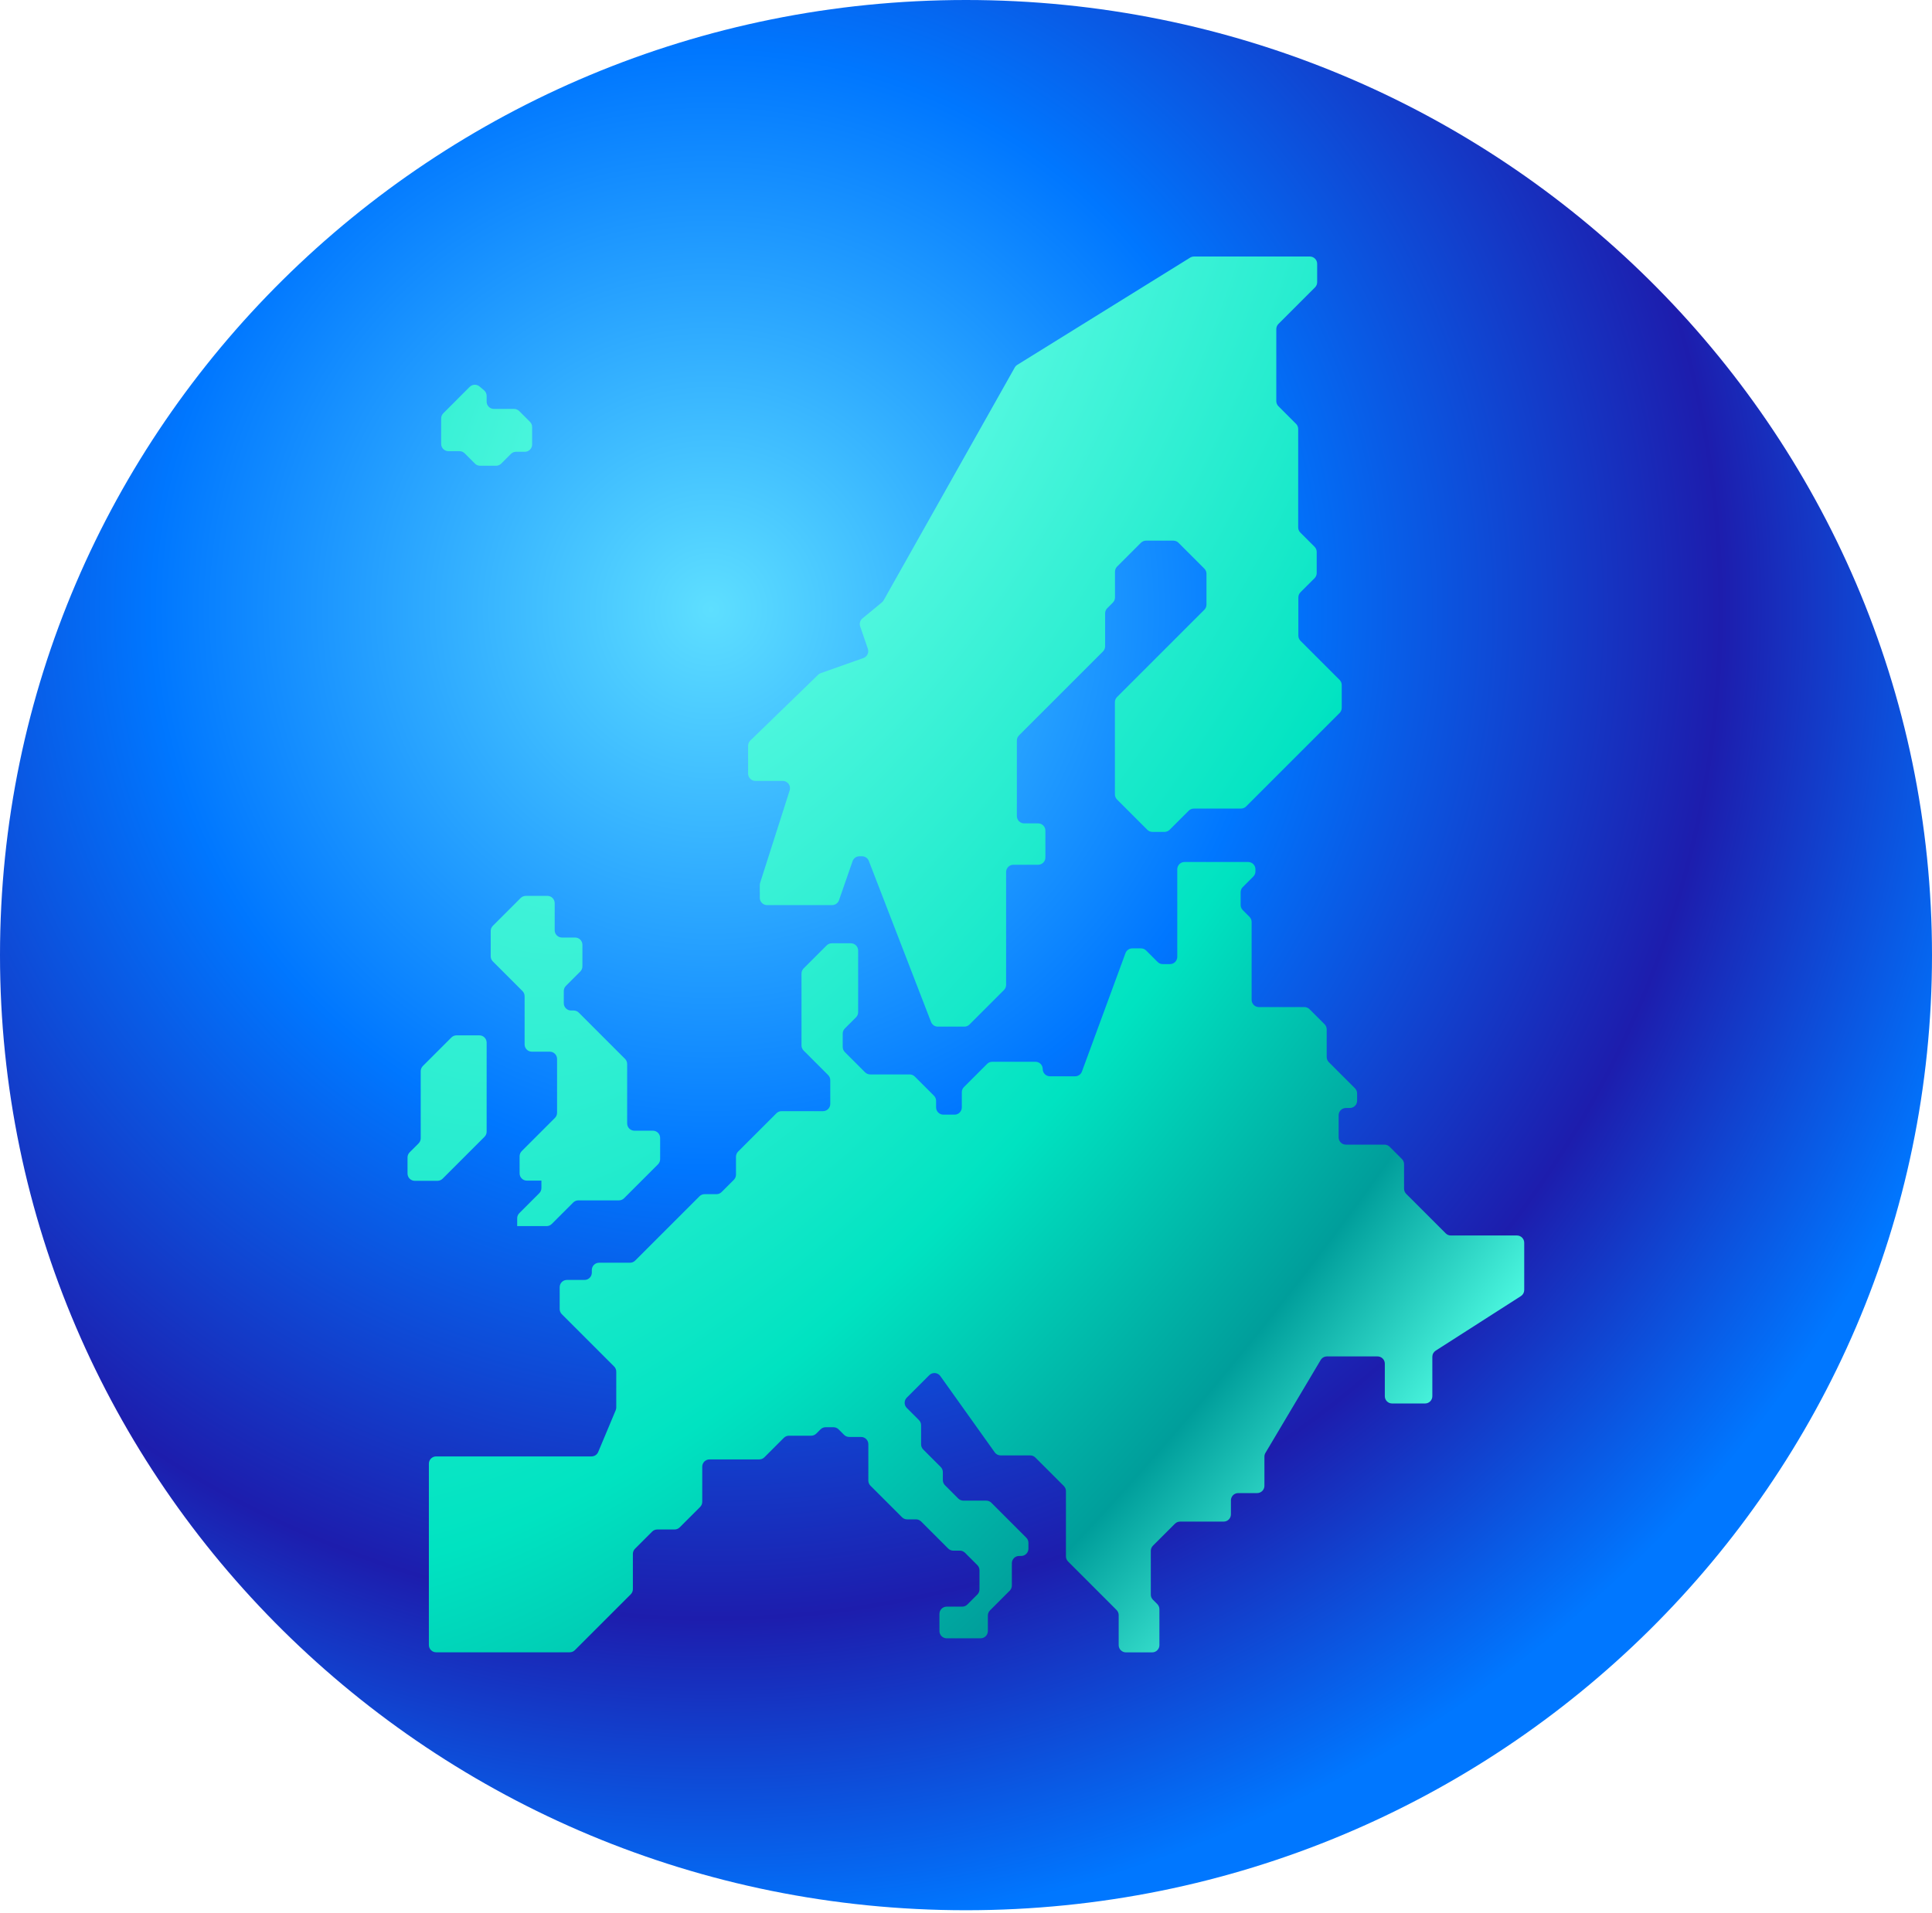 <svg width="512" height="507" viewBox="0 0 512 507" fill="none" xmlns="http://www.w3.org/2000/svg">
<g clip-path="url(#clip0_416_1909)">
<path d="M256 506.352C397.385 506.352 512 393.001 512 253.176C512 113.351 397.385 0 256 0C114.615 0 0 113.351 0 253.176C0 393.001 114.615 506.352 256 506.352Z" fill="url(#paint0_radial_416_1909)"/>
<path d="M349.063 69.932V74.806C349.063 75.317 348.86 75.806 348.499 76.168L338.795 85.872C338.433 86.234 338.231 86.723 338.231 87.234V106.318C338.231 106.829 338.433 107.318 338.795 107.68L343.469 112.354C343.831 112.716 344.033 113.205 344.033 113.716V139.8C344.033 140.311 344.235 140.8 344.597 141.162L348.375 144.941C348.737 145.302 348.939 145.792 348.939 146.302V151.9C348.939 152.411 348.737 152.9 348.375 153.262L344.641 156.996C344.28 157.358 344.078 157.847 344.078 158.358V168.5C344.078 169.01 344.28 169.5 344.641 169.861L355.009 180.229C355.371 180.591 355.573 181.08 355.573 181.591V187.631C355.573 188.142 355.371 188.631 355.009 188.993L330.233 213.769C329.872 214.131 329.382 214.333 328.872 214.333H316.378C315.868 214.333 315.378 214.535 315.017 214.897L309.966 219.948C309.604 220.309 309.115 220.511 308.604 220.511H305.406C305.153 220.512 304.903 220.462 304.669 220.365C304.435 220.268 304.223 220.126 304.044 219.948L296.023 211.926C295.844 211.748 295.703 211.535 295.606 211.302C295.509 211.068 295.459 210.818 295.46 210.565V186.131C295.46 185.621 295.662 185.131 296.023 184.77L319.165 161.628C319.527 161.266 319.729 160.777 319.729 160.266V152.087C319.729 151.577 319.527 151.087 319.165 150.726L312.314 143.875C312.136 143.696 311.923 143.554 311.69 143.457C311.456 143.361 311.206 143.311 310.953 143.311H303.719C303.208 143.311 302.719 143.513 302.357 143.875L296.047 150.185C295.685 150.547 295.483 151.036 295.483 151.547V158.37C295.483 158.881 295.281 159.37 294.919 159.732L293.436 161.215C293.074 161.577 292.872 162.066 292.872 162.577V171.313C292.872 171.823 292.67 172.312 292.309 172.674L270.045 194.938C269.684 195.299 269.481 195.789 269.481 196.299V216.326C269.481 217.39 270.343 218.252 271.407 218.252H275.113C276.177 218.252 277.039 219.114 277.039 220.177V227.298C277.039 228.362 276.177 229.224 275.113 229.224H268.554C267.49 229.224 266.628 230.086 266.628 231.149V261.064C266.628 261.574 266.426 262.064 266.064 262.425L256.922 271.568C256.56 271.929 256.071 272.131 255.56 272.131H248.535C248.146 272.132 247.767 272.014 247.446 271.794C247.126 271.574 246.879 271.262 246.739 270.9L230.246 228.205C230.106 227.842 229.86 227.531 229.539 227.311C229.219 227.091 228.839 226.973 228.45 226.973H227.763C227.363 226.973 226.973 227.098 226.647 227.33C226.321 227.561 226.076 227.889 225.944 228.267L222.342 238.624C222.211 239.001 221.965 239.329 221.639 239.561C221.313 239.792 220.923 239.917 220.523 239.917H203.279C202.768 239.917 202.278 239.714 201.917 239.353C201.556 238.992 201.353 238.503 201.353 237.992V234.59C201.353 234.39 201.383 234.194 201.445 234.003L209.272 209.507C209.365 209.219 209.388 208.912 209.339 208.613C209.291 208.314 209.172 208.03 208.994 207.785C208.815 207.54 208.581 207.341 208.311 207.204C208.04 207.066 207.741 206.995 207.438 206.995H200.183C199.672 206.995 199.183 206.792 198.821 206.431C198.46 206.07 198.258 205.58 198.258 205.069V197.68C198.258 197.159 198.468 196.661 198.843 196.297L216.808 178.868C217.007 178.674 217.245 178.526 217.506 178.434L228.816 174.427C229.294 174.258 229.686 173.906 229.907 173.449C230.128 172.992 230.159 172.467 229.995 171.987L227.955 166.049C227.827 165.678 227.816 165.277 227.922 164.9C228.029 164.523 228.248 164.187 228.55 163.938L233.718 159.67C233.901 159.52 234.054 159.336 234.169 159.13L268.922 97.41C269.081 97.127 269.308 96.89 269.584 96.719L315.404 68.289C315.708 68.1 316.06 68 316.419 68H347.146C347.655 68.004 348.143 68.209 348.502 68.571C348.861 68.933 349.063 69.422 349.063 69.932Z" fill="url(#paint1_radial_416_1909)"/>
<path d="M313.917 228.492H330.78C331.844 228.492 332.705 229.354 332.705 230.418V230.983C332.705 231.494 332.503 231.983 332.142 232.345L329.348 235.139C328.986 235.5 328.784 235.99 328.784 236.5V239.885C328.784 240.396 328.986 240.885 329.348 241.247L331.129 243.028C331.491 243.39 331.693 243.879 331.693 244.39V265.025C331.693 266.089 332.554 266.951 333.618 266.951H345.68C346.19 266.951 346.68 267.153 347.041 267.515L351.024 271.497C351.386 271.859 351.588 272.348 351.588 272.859V280.187C351.588 280.697 351.79 281.187 352.152 281.548L359.084 288.48C359.445 288.842 359.647 289.331 359.647 289.842V291.774C359.647 292.837 358.786 293.699 357.722 293.699H356.679C355.616 293.699 354.754 294.561 354.754 295.625V301.488C354.754 302.552 355.616 303.414 356.679 303.414H366.911C367.422 303.414 367.911 303.616 368.273 303.978L371.524 307.229C371.885 307.59 372.088 308.08 372.088 308.59V315.092C372.088 315.603 372.29 316.092 372.651 316.454L383.128 326.93C383.489 327.292 383.979 327.494 384.489 327.494H402.008C403.072 327.494 403.934 328.356 403.934 329.42V341.945C403.934 342.268 403.853 342.586 403.698 342.869C403.543 343.152 403.319 343.392 403.046 343.566L380.47 358.023C380.198 358.197 379.975 358.437 379.82 358.72C379.664 359.004 379.583 359.321 379.583 359.644V370.099C379.583 371.163 378.721 372.025 377.658 372.025H368.915C368.405 372.025 367.915 371.822 367.554 371.461C367.193 371.1 366.99 370.61 366.99 370.099V361.476C366.99 360.412 366.128 359.551 365.064 359.551H351.652C351.318 359.551 350.99 359.637 350.699 359.803C350.409 359.968 350.167 360.206 349.997 360.493L335.354 385.127C335.178 385.425 335.084 385.765 335.084 386.112V393.852C335.084 394.916 334.222 395.778 333.159 395.778H328.133C327.069 395.778 326.208 396.639 326.208 397.703V401.409C326.208 402.473 325.346 403.335 324.282 403.335H312.731C312.221 403.335 311.732 403.537 311.37 403.899L305.54 409.728C305.178 410.09 304.976 410.579 304.976 411.09V422.69C304.976 423.2 305.178 423.69 305.54 424.051L306.691 425.202C307.053 425.564 307.255 426.053 307.255 426.564V436.075C307.255 437.138 306.393 438 305.33 438H298.385C297.874 438 297.385 437.797 297.023 437.436C296.662 437.075 296.46 436.585 296.46 436.075V428.122C296.46 427.611 296.257 427.122 295.896 426.76L283.049 413.913C282.87 413.735 282.728 413.522 282.632 413.289C282.535 413.055 282.485 412.805 282.485 412.552V395.254C282.485 394.744 282.283 394.254 281.922 393.893L274.383 386.354C274.205 386.176 273.992 386.034 273.759 385.937C273.525 385.84 273.275 385.79 273.022 385.791H265.186C264.879 385.791 264.576 385.718 264.303 385.577C264.031 385.436 263.795 385.232 263.618 384.982L249.201 364.761C249.039 364.533 248.829 364.343 248.585 364.205C248.342 364.067 248.072 363.983 247.793 363.959C247.514 363.936 247.233 363.974 246.971 364.07C246.708 364.166 246.469 364.319 246.271 364.517L240.305 370.482C239.945 370.844 239.742 371.334 239.742 371.844C239.742 372.355 239.945 372.844 240.305 373.206L243.537 376.438C243.899 376.799 244.101 377.289 244.101 377.799V382.861C244.101 383.371 244.303 383.861 244.665 384.223L249.301 388.859C249.663 389.22 249.865 389.71 249.865 390.22V392.335C249.865 392.846 250.067 393.335 250.429 393.697L253.946 397.214C254.307 397.575 254.797 397.778 255.307 397.778H261.356C261.867 397.778 262.356 397.98 262.718 398.341L271.981 407.605C272.343 407.967 272.545 408.456 272.545 408.967V410.518C272.545 411.581 271.683 412.443 270.62 412.443H270.077C269.013 412.443 268.152 413.305 268.152 414.369V420.281C268.152 420.792 267.95 421.281 267.588 421.643L262.358 426.873C261.996 427.234 261.794 427.724 261.794 428.234V432.347C261.794 433.411 260.933 434.272 259.869 434.272H250.886C250.375 434.272 249.886 434.07 249.525 433.708C249.163 433.347 248.961 432.858 248.961 432.347V427.802C248.961 426.739 249.822 425.877 250.886 425.877H254.999C255.509 425.877 255.999 425.675 256.36 425.313L259.011 422.662C259.373 422.3 259.575 421.811 259.575 421.3V416.239C259.575 415.728 259.373 415.239 259.011 414.877L255.731 411.596C255.552 411.417 255.34 411.276 255.106 411.179C254.872 411.082 254.622 411.032 254.369 411.033H252.635C252.382 411.033 252.132 410.983 251.898 410.886C251.664 410.789 251.452 410.648 251.273 410.469L244.11 403.305C243.931 403.126 243.719 402.984 243.485 402.888C243.251 402.791 243.001 402.741 242.748 402.741H240.399C240.146 402.741 239.896 402.692 239.662 402.595C239.428 402.498 239.216 402.356 239.037 402.177L230.682 393.822C230.503 393.644 230.362 393.431 230.265 393.198C230.168 392.964 230.118 392.714 230.118 392.461V382.823C230.118 381.759 229.257 380.897 228.193 380.897H225.046C224.793 380.897 224.543 380.847 224.309 380.751C224.076 380.654 223.863 380.512 223.685 380.333L222.234 378.882C222.055 378.703 221.843 378.561 221.609 378.465C221.375 378.368 221.125 378.318 220.872 378.318H218.808C218.297 378.318 217.808 378.521 217.446 378.882L216.325 380.003C215.963 380.365 215.474 380.567 214.964 380.567H209.091C208.581 380.567 208.091 380.769 207.73 381.131L202.574 386.286C202.213 386.648 201.723 386.85 201.213 386.85H188.028C186.964 386.85 186.102 387.712 186.102 388.776V398.092C186.102 398.603 185.9 399.092 185.539 399.454L180.13 404.862C179.769 405.224 179.279 405.426 178.769 405.426H174.186C173.675 405.426 173.186 405.628 172.824 405.99L168.284 410.53C167.922 410.892 167.72 411.381 167.72 411.892V421.243C167.72 421.754 167.518 422.243 167.156 422.605L152.346 437.415C151.984 437.777 151.495 437.979 150.984 437.979H115.583C115.072 437.979 114.582 437.776 114.221 437.415C113.86 437.054 113.657 436.564 113.657 436.053V387.982C113.657 386.918 114.519 386.057 115.583 386.057H156.756C157.136 386.057 157.507 385.945 157.823 385.735C158.139 385.525 158.386 385.226 158.533 384.876L163.167 373.819C163.265 373.582 163.315 373.329 163.316 373.074V363.583C163.316 363.072 163.114 362.583 162.752 362.221L148.886 348.355C148.707 348.177 148.566 347.964 148.469 347.731C148.372 347.497 148.322 347.246 148.322 346.994V341.2C148.322 340.136 149.184 339.275 150.248 339.275H154.914C155.978 339.275 156.839 338.413 156.839 337.349V336.643C156.839 335.579 157.701 334.717 158.765 334.717H166.956C167.467 334.717 167.956 334.515 168.318 334.153L185.362 317.109C185.724 316.747 186.213 316.545 186.724 316.545H189.866C190.377 316.545 190.866 316.343 191.228 315.982L194.481 312.728C194.843 312.367 195.045 311.877 195.045 311.367V306.614C195.045 306.103 195.247 305.614 195.609 305.252L205.757 295.103C206.119 294.742 206.608 294.539 207.119 294.539H218.106C219.17 294.539 220.031 293.678 220.031 292.614V286.335C220.031 285.825 219.829 285.335 219.468 284.974L212.972 278.478C212.793 278.299 212.651 278.087 212.555 277.853C212.458 277.62 212.408 277.369 212.408 277.116V258.064C212.408 257.553 212.61 257.064 212.972 256.702L219.07 250.604C219.431 250.243 219.921 250.04 220.431 250.04H225.491C226.555 250.04 227.416 250.902 227.416 251.966V268.302C227.416 268.812 227.214 269.302 226.853 269.663L223.891 272.625C223.529 272.987 223.327 273.476 223.327 273.987V277.514C223.327 278.025 223.529 278.514 223.891 278.876L229.255 284.24C229.616 284.601 230.106 284.804 230.616 284.804H241.071C241.582 284.804 242.071 285.006 242.433 285.367L247.51 290.444C247.871 290.806 248.073 291.295 248.073 291.805V293.539C248.073 294.603 248.935 295.465 249.999 295.465H252.967C254.031 295.465 254.892 294.603 254.892 293.539V289.512C254.892 289.001 255.095 288.512 255.456 288.15L261.594 282.012C261.956 281.65 262.445 281.448 262.956 281.448H274.407C275.471 281.448 276.332 282.31 276.332 283.374C276.332 284.438 277.194 285.299 278.258 285.299H284.915C285.309 285.299 285.694 285.178 286.017 284.952C286.341 284.727 286.587 284.407 286.724 284.038L298.264 252.651C298.4 252.281 298.646 251.962 298.97 251.736C299.293 251.511 299.678 251.389 300.072 251.389H302.379C302.889 251.389 303.379 251.592 303.74 251.953L306.781 254.994C307.142 255.355 307.632 255.557 308.142 255.557H310.063C311.127 255.557 311.989 254.696 311.989 253.632V230.411C311.991 229.901 312.195 229.413 312.557 229.054C312.918 228.694 313.407 228.492 313.917 228.492Z" fill="url(#paint2_radial_416_1909)"/>
<path d="M145.071 237.477H139.338C138.827 237.477 138.338 237.679 137.976 238.041L130.608 245.409C130.246 245.77 130.044 246.26 130.044 246.77V253.487C130.044 253.998 130.246 254.487 130.608 254.849L138.463 262.704C138.825 263.066 139.027 263.555 139.027 264.066V276.846C139.027 277.91 139.889 278.772 140.952 278.772H145.703C146.767 278.772 147.629 279.633 147.629 280.697V294.965C147.629 295.476 147.427 295.965 147.065 296.327L138.265 305.126C137.904 305.488 137.701 305.978 137.701 306.488V311.026C137.701 312.09 138.563 312.952 139.627 312.952H143.48V314.92C143.48 315.43 143.278 315.92 142.916 316.282L137.623 321.575C137.261 321.937 137.059 322.426 137.059 322.937V325.005H144.857C145.367 325.005 145.857 324.803 146.218 324.441L151.908 318.752C152.269 318.39 152.759 318.188 153.269 318.188H164.022C164.533 318.188 165.022 317.986 165.384 317.624L174.381 308.626C174.743 308.265 174.945 307.775 174.945 307.265V301.641C174.945 300.578 174.084 299.716 173.02 299.716H168.128C167.618 299.716 167.128 299.513 166.767 299.152C166.406 298.791 166.203 298.301 166.203 297.79V282.04C166.203 281.529 166.001 281.04 165.639 280.678L153.382 268.421C153.203 268.242 152.991 268.1 152.757 268.003C152.524 267.907 152.273 267.857 152.02 267.857H151.335C150.825 267.857 150.335 267.654 149.974 267.293C149.613 266.932 149.41 266.442 149.41 265.932V262.691C149.41 262.181 149.612 261.691 149.974 261.33L153.78 257.523C154.141 257.162 154.344 256.672 154.344 256.162V250.443C154.344 249.379 153.482 248.517 152.418 248.517H148.925C148.414 248.517 147.924 248.314 147.563 247.953C147.202 247.592 146.999 247.102 146.999 246.592V239.405C146.999 238.894 146.795 238.404 146.434 238.042C146.073 237.681 145.583 237.478 145.071 237.477ZM128.965 276.372V299.973C128.965 300.484 128.763 300.973 128.402 301.335L117.3 312.437C116.938 312.799 116.449 313.001 115.938 313.001H109.925C109.415 313.001 108.925 312.798 108.564 312.437C108.203 312.076 108 311.586 108 311.075V306.809C108 306.299 108.202 305.809 108.564 305.448L110.93 303.082C111.291 302.72 111.494 302.231 111.494 301.72V283.94C111.494 283.429 111.696 282.94 112.057 282.578L119.625 275.01C119.987 274.648 120.476 274.446 120.987 274.446H127.038C128.102 274.444 128.965 275.308 128.965 276.372ZM124.474 102.552L117.476 109.55C117.115 109.912 116.913 110.401 116.913 110.912V117.669C116.913 118.733 117.774 119.595 118.838 119.595H121.776C122.287 119.595 122.776 119.797 123.138 120.158L125.874 122.894C126.236 123.256 126.725 123.458 127.236 123.458H131.461C131.972 123.458 132.461 123.256 132.823 122.894L135.397 120.32C135.759 119.958 136.248 119.756 136.759 119.756H139.089C140.152 119.756 141.014 118.895 141.014 117.831V113.176C141.014 112.665 140.812 112.176 140.45 111.814L137.595 108.959C137.416 108.78 137.204 108.638 136.97 108.541C136.737 108.444 136.486 108.395 136.233 108.395H130.889C130.378 108.395 129.888 108.192 129.527 107.831C129.166 107.47 128.963 106.98 128.963 106.469V104.931C128.963 104.651 128.902 104.375 128.785 104.121C128.667 103.867 128.496 103.642 128.283 103.461L127.08 102.442C126.711 102.131 126.238 101.969 125.756 101.99C125.273 102.01 124.816 102.211 124.474 102.552Z" fill="url(#paint3_radial_416_1909)"/>
</g>
<defs>
<radialGradient id="paint0_radial_416_1909" cx="0" cy="0" r="1" gradientUnits="userSpaceOnUse" gradientTransform="translate(188.585 160.665) rotate(5.147) scale(356.345 352.411)">
<stop stop-color="#5EDFFF"/>
<stop offset="0.42" stop-color="#0077FF"/>
<stop offset="0.76" stop-color="#1D1DAD"/>
<stop offset="1" stop-color="#0077FF"/>
</radialGradient>
<radialGradient id="paint1_radial_416_1909" cx="0" cy="0" r="1" gradientUnits="userSpaceOnUse" gradientTransform="translate(214.822 99.219) rotate(31.089) scale(297.814 641.384)">
<stop stop-color="#70FFEA"/>
<stop offset="0.559" stop-color="#00E3C1"/>
<stop offset="0.82" stop-color="#009E9B"/>
<stop offset="1" stop-color="#52FFE5"/>
</radialGradient>
<radialGradient id="paint2_radial_416_1909" cx="0" cy="0" r="1" gradientUnits="userSpaceOnUse" gradientTransform="translate(214.822 99.219) rotate(31.089) scale(297.814 641.384)">
<stop stop-color="#70FFEA"/>
<stop offset="0.559" stop-color="#00E3C1"/>
<stop offset="0.82" stop-color="#009E9B"/>
<stop offset="1" stop-color="#52FFE5"/>
</radialGradient>
<radialGradient id="paint3_radial_416_1909" cx="0" cy="0" r="1" gradientUnits="userSpaceOnUse" gradientTransform="translate(214.822 99.219) rotate(31.089) scale(297.814 641.384)">
<stop stop-color="#70FFEA"/>
<stop offset="0.559" stop-color="#00E3C1"/>
<stop offset="0.82" stop-color="#009E9B"/>
<stop offset="1" stop-color="#52FFE5"/>
</radialGradient>
<clipPath id="clip0_416_1909">
<rect width="512" height="506.352" fill="white"/>
</clipPath>
</defs>
</svg>
